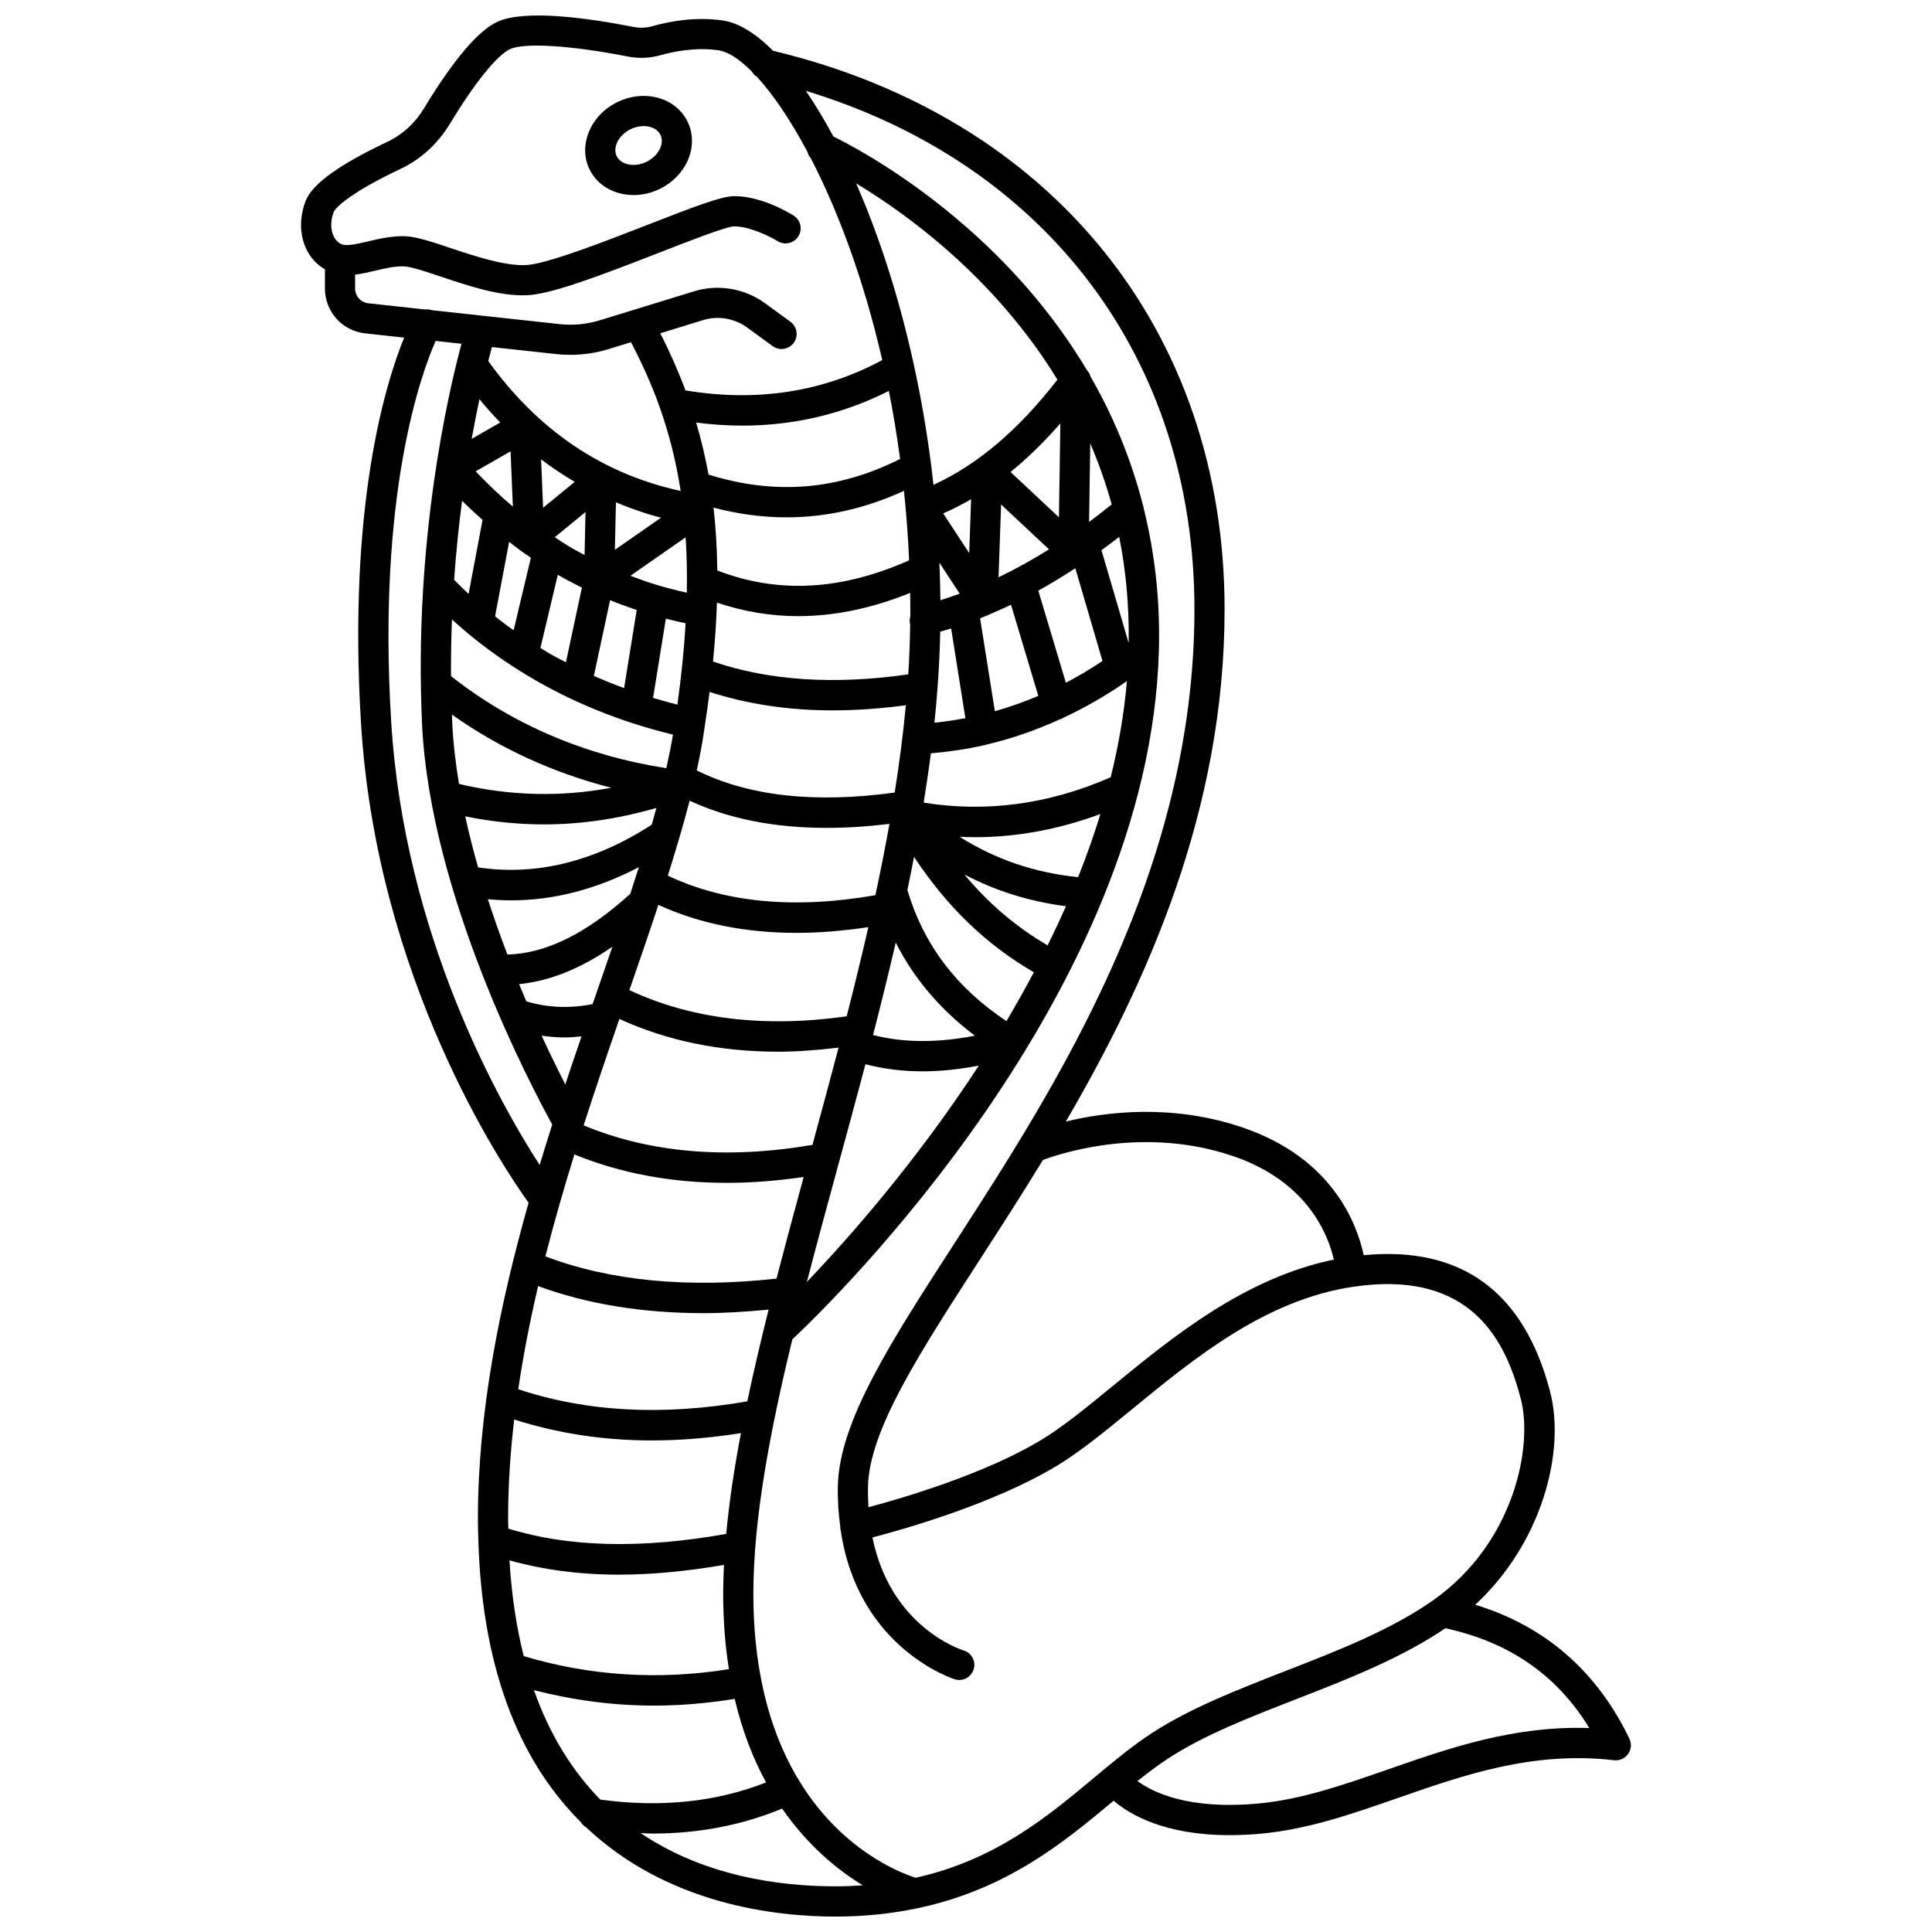 <?xml version="1.0" encoding="UTF-8"?>
<!-- Uploaded to: SVG Repo, www.svgrepo.com, Generator: SVG Repo Mixer Tools -->
<svg width="800px" height="800px" version="1.1" viewBox="144 144 512 512" xmlns="http://www.w3.org/2000/svg">
 <defs>
  <clipPath id="a">
   <path d="m223 148.09h354v503.81h-354z"/>
  </clipPath>
 </defs>
 <path d="m318.13 169.85c-3.414-0.859-7.144-0.441-10.504 1.195-7.164 3.488-10.48 11.488-7.394 17.836 2.113 4.352 6.699 6.812 11.676 6.812 2.289 0 4.664-0.52 6.918-1.617 3.359-1.637 5.992-4.305 7.422-7.523 1.512-3.406 1.5-7.164-0.031-10.312-1.531-3.144-4.477-5.477-8.086-6.391zm0.812 13.457c-0.656 1.48-1.973 2.781-3.609 3.578-3.144 1.531-6.762 0.844-7.906-1.5-1.141-2.344 0.555-5.617 3.699-7.148 1.113-0.543 2.316-0.824 3.465-0.824 0.543 0 1.074 0.062 1.574 0.188 0.777 0.195 2.184 0.734 2.863 2.137 0.684 1.402 0.238 2.836-0.086 3.57z"/>
 <g clip-path="url(#a)">
  <path d="m575.81 604.75c-8.676-17.957-22.402-29.855-40.852-35.48 17.551-16.238 24.027-40.441 19.816-56.539-6.918-26.469-23.535-38.578-49.379-36.09-1.707-8.055-8.082-25.562-31.781-33.738-18.816-6.492-36.484-4.273-47.156-1.68 21.672-37.168 42.07-82.602 42.07-135.75 0-73.766-45.812-130.36-119.64-148.01-4.602-4.594-9.082-7.383-13.164-8.008-7.231-1.113-14.195 0.18-18.762 1.465-1.691 0.473-3.356 0.547-4.949 0.238-12.57-2.469-29.062-4.699-36.219-1.375-5.109 2.367-11.672 10.117-19.5 23.027-2.344 3.867-5.66 6.894-9.598 8.75-17.445 8.242-20.84 13.16-21.875 16.141-1.617 4.68-1.34 9.34 0.789 13.129 1.105 1.965 2.688 3.492 4.5 4.551v5.094c0 6.106 4.578 11.207 10.648 11.867l10.348 1.129c-4.941 12.094-14.953 44.453-11.438 102.16 4.137 67.832 37.535 117.54 44.414 127.11-7.719 27.273-13.434 55.605-13.434 83.793 0 1.895 0.066 3.699 0.121 5.527 0 0.152-0.008 0.301 0.012 0.449 1.117 36.332 12.297 59.555 27.082 74.301 0.352 0.57 0.816 1.055 1.41 1.391 21.492 20.363 49.898 23.711 66.098 23.711 8.008 0 15.195-0.832 21.766-2.211 0.293-0.039 0.578-0.078 0.852-0.18 23.289-5.117 38.316-17.605 50.922-28.133 0.07-0.059 0.145-0.121 0.215-0.18 4.277 3.668 13.531 9.125 30.734 9.125 2.602 0 5.391-0.125 8.359-0.398 12.422-1.148 24.02-5.195 36.301-9.473 17.586-6.129 35.777-12.465 57.219-9.984 1.465 0.172 2.875-0.469 3.723-1.656 0.848-1.199 0.98-2.758 0.344-4.07zm-104.8-154.29c19.578 6.754 24.992 20.832 26.469 27.352-23.582 4.82-42.828 20.574-58.445 33.375-6.973 5.719-13.559 11.117-19.41 14.605-14.891 8.895-36.301 15.188-45.469 17.641-0.105-1.762-0.168-3.574-0.125-5.496 0.34-14.82 13.316-34.887 29.742-60.293 5.277-8.164 10.934-16.926 16.621-26.246 5.062-1.883 27.098-9.055 50.617-0.938zm-232.9-230v-3.684c1.762-0.211 3.551-0.625 5.301-1.035 2.629-0.621 5.34-1.262 7.688-1.148 1.887 0.09 5.871 1.418 9.719 2.707 6.859 2.293 15.289 5.199 22.578 4.949 6.32-0.172 18.551-4.758 35.125-11.223 7.926-3.09 17.793-6.938 19.953-7.035 4.051-0.082 9.785 2.769 11.582 3.902 1.875 1.176 4.336 0.609 5.512-1.254 1.176-1.867 0.617-4.332-1.246-5.508-0.852-0.535-8.348-5.137-15.582-5.137-0.172 0-0.344 0-0.512 0.008-3.293 0.102-10.379 2.805-22.613 7.578-11.402 4.441-27.016 10.531-32.438 10.68-5.664 0.18-13.566-2.445-19.828-4.543-4.961-1.66-8.879-2.969-11.863-3.109-3.453-0.141-6.898 0.641-9.914 1.352-2.531 0.598-5.144 1.219-6.617 0.895-0.918-0.199-1.785-0.914-2.375-1.961-0.574-1.02-1.363-3.238-0.199-6.59 0.449-1.309 4.738-5.394 17.73-11.527 5.359-2.527 9.863-6.621 13.027-11.836 6.59-10.879 12.578-18.324 16.02-19.918 3.844-1.773 16.125-1.004 31.32 1.973 2.844 0.551 5.75 0.426 8.645-0.387 3.117-0.875 9.277-2.203 15.395-1.258 2.441 0.375 5.434 2.305 8.727 5.598 0.328 0.586 0.797 1.07 1.379 1.434 4.18 4.559 8.766 11.246 13.312 19.773 0.172 0.637 0.449 1.234 0.906 1.719 7.094 13.703 13.996 31.879 18.969 53.555-15.785 8.469-33.305 11.176-52.156 8.027-1.891-5.09-4.113-10.117-6.664-15.137l11.312-3.481c3.965-1.227 8.34-0.492 11.695 1.957l6.766 4.93c1.789 1.305 4.281 0.906 5.586-0.875 1.301-1.785 0.906-4.285-0.879-5.586l-6.766-4.93c-5.383-3.922-12.391-5.09-18.754-3.141l-24.969 7.676c-3.481 1.074-7.09 1.418-10.719 1.02l-33.793-3.68c-0.617-0.219-1.242-0.293-1.867-0.203l-14.973-1.633c-2.008-0.215-3.519-1.898-3.519-3.914zm40.906 337.05c8.879 2.481 18.465 3.789 28.969 3.789 8.66 0 17.957-0.891 27.875-2.574-0.129 2.582-0.211 5.133-0.211 7.625 0 7.273 0.559 13.902 1.523 19.996-18.5 2.965-36.758 1.812-54.371-3.457-1.914-7.519-3.211-15.953-3.785-25.379zm57.441-7.008c-22.473 4.012-41.863 3.531-57.75-1.41-0.012-0.863-0.051-1.691-0.051-2.57 0-8.758 0.578-17.551 1.613-26.34 11.371 3.625 23.508 5.551 36.418 5.551 7.641 0 15.547-0.668 23.672-1.941-1.77 9.277-3.113 18.211-3.902 26.711zm-45.062-312.67c1.262 0.137 2.527 0.203 3.781 0.203 3.43 0 6.836-0.512 10.152-1.531l5.902-1.816c2.871 5.508 5.441 11.156 7.59 17.199 0 0.004 0.004 0.012 0.004 0.016 2.418 6.801 4.312 14.102 5.559 22.199-20.633-4.473-37.77-16.016-50.992-34.434 0.367-1.453 0.691-2.688 0.965-3.691zm58.383 245.02c-23.566 2.578-44.133 0.598-61.238-5.902 2.324-9.102 4.922-18.121 7.68-27.008 12.266 5.004 25.738 7.527 40.305 7.527 6.598 0 13.426-0.527 20.457-1.555-2.477 9.117-4.914 18.117-7.203 26.938zm-68.207-78.047c8.098-0.805 16.285-4.078 24.727-9.922-1.195 3.481-2.406 6.984-3.633 10.531-0.535 1.547-1.078 3.117-1.621 4.68-6.059 1.207-11.84 0.977-17.559-0.723-0.629-1.488-1.273-3.008-1.914-4.566zm147.4-110.22 7.199 24.582c-3.176 2.129-6.41 4.047-9.699 5.773l-7.309-24.41c3.269-1.812 6.539-3.809 9.809-5.945zm-17.039 9.684 7.234 24.148c-3.769 1.602-7.609 2.957-11.516 4.059l-3.91-24.605c0.551-0.215 1.105-0.477 1.66-0.703 0.031-0.008 0.062-0.004 0.098-0.012 0.348-0.098 0.664-0.266 0.965-0.445 1.816-0.773 3.641-1.57 5.469-2.441zm-43.551 109.07c-21.922 3.074-41.25 0.727-57.586-6.953 2.668-7.703 5.262-15.246 7.684-22.586 10.797 4.938 23.012 7.418 36.535 7.418 6.106 0 12.484-0.516 19.109-1.523-1.797 7.863-3.727 15.754-5.742 23.645zm7.609-32.105c-21.422 3.746-39.891 1.996-55.008-5.184 1.074-3.394 2.094-6.734 3.051-10.004 0.016-0.062 0.043-0.121 0.055-0.184 0.957-3.285 1.859-6.519 2.668-9.664 10.336 4.785 22.484 7.199 36.324 7.199 5.301 0 10.852-0.359 16.641-1.062-1.121 6.266-2.375 12.57-3.731 18.898zm-100.79-73.891 3.727-19.742c0.848 0.652 1.691 1.32 2.555 1.941 0.23 0.227 0.488 0.418 0.777 0.586 0.805 0.57 1.617 1.125 2.43 1.676l-4.574 19.234c-1.68-1.188-3.309-2.426-4.914-3.695zm-3.312-25.566-3.703 19.621c-1.312-1.211-2.574-2.481-3.836-3.746 0.523-7.453 1.258-14.473 2.106-20.941 1.773 1.766 3.598 3.426 5.434 5.066zm83.656 25.508c9.652 0 19.559-2.07 29.648-6.156 0.031 1.773 0.066 3.543 0.066 5.344 0 0.309-0.016 0.625-0.016 0.938-0.168 0.637-0.238 1.301-0.066 1.98 0.008 0.027 0.023 0.043 0.031 0.07-0.055 4.383-0.215 8.797-0.504 13.254-19.59 2.809-36.957 1.664-51.75-3.402 0.535-5.41 0.883-10.609 1.047-15.613 7.027 2.359 14.211 3.586 21.543 3.586zm25.562 46.75c-21.188 2.91-38.797 0.941-52.449-5.867 0.609-2.812 1.156-5.562 1.586-8.219 0.184-1.137 0.332-2.219 0.504-3.34 0.004-0.016 0.016-0.031 0.02-0.047 0.008-0.031-0.004-0.062 0.004-0.102 0.477-3.094 0.898-6.125 1.273-9.086 9.926 3.188 20.777 4.883 32.582 4.883 6.231 0 12.719-0.465 19.434-1.355-0.711 7.629-1.719 15.348-2.953 23.133zm-55.094-52.969c-2.582-0.578-5.141-1.215-7.641-1.965-2.473-0.738-4.898-1.598-7.305-2.512l14.641-10.199c0.301 4.617 0.402 9.496 0.305 14.676zm-27.09-9.992c-1.133-0.602-2.269-1.184-3.375-1.824-1.539-0.887-3.023-1.91-4.527-2.883l8.152-6.68zm-7.094 5.258c2.086 1.199 4.223 2.32 6.387 3.387l-4.234 19.781c-1.195-0.629-2.434-1.211-3.586-1.867-1.078-0.613-2.121-1.277-3.176-1.918zm13.852 6.719c2.32 0.945 4.676 1.812 7.059 2.606l-3.344 20.695c-2.731-1.008-5.398-2.082-8.008-3.242zm14.785 4.894c1.73 0.449 3.473 0.852 5.231 1.227-0.387 6.68-1.098 13.848-2.172 21.566-2.184-0.555-4.328-1.152-6.449-1.797zm72.707 3.449c0.965-0.273 1.93-0.527 2.894-0.828l3.773 23.754c-2.707 0.52-5.445 0.918-8.211 1.207 0.855-8.137 1.379-16.188 1.543-24.133zm0.043-8.328c-0.027-2.684-0.094-5.352-0.191-7.996 0-0.109-0.004-0.207-0.012-0.316-0.02-0.547-0.039-1.094-0.062-1.645l5.379 8.215c-1.707 0.621-3.414 1.215-5.113 1.742zm-8.285-10.574c-18.016 8.008-34.707 8.895-50.836 2.695-0.066-5.766-0.383-11.312-1.004-16.656 6.5 1.707 12.957 2.57 19.344 2.57 10.582 0 20.98-2.359 31.125-7.031 0.629 5.977 1.086 12.121 1.371 18.422zm-77.98-2.781 0.281-12.586c3.863 1.59 7.812 3.012 11.949 4.066zm-19.016-11.156-0.535-12.828c2.863 2.191 5.844 4.164 8.914 5.965zm-8.625-14.941 0.609 14.629c-3.414-2.859-6.688-6.019-9.863-9.34zm-15.535 44.543c1.484 1.344 2.977 2.676 4.504 3.93 3.793 3.133 7.836 6.074 12.012 8.766 0.07 0.043 0.137 0.098 0.207 0.141 1.949 1.25 3.93 2.445 5.949 3.59 2.766 1.574 5.676 3.086 8.629 4.496 5.168 2.445 10.633 4.625 16.246 6.477 3.57 1.176 7.277 2.195 11.023 3.125-0.465 2.852-1.078 5.844-1.758 8.898-21.586-3.387-40.762-11.57-57.055-24.398-0.039-5.137 0.051-10.152 0.242-15.023zm95.535 139.25c-22.754 3.871-43.117 2.125-60.637-5.176 3.09-9.602 6.305-19.016 9.477-28.199 12.559 5.762 26.629 8.68 42.09 8.68 5.168 0 10.531-0.438 15.996-1.082-2.266 8.617-4.598 17.219-6.926 25.777zm16.148-29.484c0-0.004 0-0.004 0.004-0.008 2.074-8.047 4.062-16.094 5.922-24.129 4.84 9.602 11.883 17.832 20.973 24.684-10.039 1.934-18.965 1.883-26.996-0.184 0.035-0.121 0.066-0.242 0.098-0.363zm15.234-74.281c4.773-0.41 9.484-1.098 14.102-2.152 0.078-0.008 0.152-0.004 0.23-0.016 0.141-0.023 0.25-0.109 0.387-0.145 6.707-1.57 13.223-3.84 19.566-6.746 0.062-0.016 0.129-0.008 0.195-0.027 0.242-0.07 0.426-0.23 0.641-0.344 5.769-2.707 11.395-5.914 16.832-9.719-0.734 8.594-2.219 17.113-4.297 25.492-16.32 7.148-32.969 9.395-49.566 6.719 0.707-4.375 1.355-8.73 1.91-13.062zm52.352-29.457-7.141-24.383c1.566-1.141 3.137-2.301 4.699-3.516 1.73 8.66 2.644 17.934 2.516 27.844-0.023 0.016-0.047 0.031-0.074 0.055zm-34.414-17.199 0.676-19.289 12.695 11.883c-4.461 2.797-8.922 5.266-13.371 7.406zm3.176-27.906c4.516-3.652 8.902-7.977 13.203-12.859l-0.375 24.867zm-10.949 21.5-6.894-10.52c2.504-1.105 4.969-2.344 7.394-3.758zm-18.316-24.957c-16.484 8.289-33.148 9.645-50.766 4.148-0.855-4.703-1.957-9.285-3.285-13.785 4.121 0.52 8.188 0.809 12.191 0.809 13.738 0 26.75-3.078 38.883-9.195 1.145 5.781 2.141 11.809 2.977 18.023zm-111.48-15.836c1.77 2.176 3.621 4.211 5.508 6.184l-7.566 4.328c0.695-3.867 1.391-7.375 2.059-10.512zm34.926 102.98c-13.449 2.508-26.949 2.156-40.34-1.02-0.91-5.469-1.547-10.926-1.797-16.266-0.031-0.703-0.051-1.398-0.078-2.102 12.648 8.945 26.781 15.422 42.215 19.387zm-17.816 9.707c9.945 0 19.891-1.508 29.785-4.367-0.398 1.473-0.797 2.938-1.227 4.441-15.223 9.836-30.676 13.617-46.02 11.316-1.277-4.449-2.426-8.973-3.414-13.523 6.941 1.414 13.91 2.133 20.875 2.133zm-8.695 20.129c11.348 0 22.664-2.973 33.832-8.797-0.738 2.332-1.496 4.684-2.277 7.07-11.629 10.547-22.34 15.816-32.559 16.09-1.793-4.684-3.539-9.602-5.18-14.664 2.055 0.195 4.121 0.301 6.184 0.301zm14.152 36.328c1.488 0 2.988-0.137 4.488-0.289-1.441 4.207-2.879 8.453-4.305 12.746-1.75-3.426-3.91-7.805-6.269-12.922 2.012 0.289 4.039 0.465 6.086 0.465zm-7.012 65.891c12.938 4.766 27.598 7.172 43.836 7.172 5.547 0 11.336-0.371 17.242-0.934-2.078 8.297-3.984 16.406-5.644 24.305-22.293 3.906-42.672 2.816-60.703-3.211 1.348-9.145 3.141-18.27 5.269-27.332zm79.348-31.402c2.481-9.086 4.969-18.227 7.391-27.387 4.812 1.242 9.855 1.883 15.195 1.883 4.707 0 9.668-0.543 14.844-1.512-16.691 25.609-34.672 45.918-45.562 57.328 2.566-9.902 5.328-20.035 8.133-30.312zm44.754-38.824c-13.281-8.832-21.922-20.227-26.25-34.727 0.617-2.934 1.203-5.867 1.766-8.789 8.742 13.254 19.219 23.336 31.75 30.578-2.336 4.418-4.766 8.734-7.266 12.938zm10.914-20.062c-8.277-4.844-15.609-11.035-22.059-18.789 8.332 4.387 17.27 7.156 26.918 8.41-1.551 3.512-3.172 6.969-4.859 10.379zm8.086-18.074c-11.496-1.176-21.883-4.695-31.398-10.699 1.34 0.059 2.68 0.105 4.019 0.105 11.164 0 22.293-2.074 33.289-6.137-1.738 5.66-3.723 11.242-5.91 16.73zm2.902-94.141 0.312-20.82c2.184 5.117 4.113 10.488 5.676 16.18-2 1.605-3.992 3.164-5.988 4.641zm-41.246-9.836c-0.176-1.602-0.348-3.207-0.547-4.789-0.008-0.098-0.023-0.188-0.039-0.285-1.156-9.113-2.684-17.906-4.508-26.301-0.004-0.051-0.023-0.098-0.031-0.148-3.973-18.277-9.348-34.676-15.363-48.367 13.496 8.133 36.844 25.031 53.352 52.027-10.395 13.359-21.199 22.562-32.863 27.863zm-143.71 62.637c-3.668-60.125 7.941-92.039 11.785-100.77l6.856 0.746c-3.531 13.141-12.684 52.527-10.453 100.75 2.113 45.559 29.219 96.602 34.5 106.16-1.133 3.551-2.242 7.125-3.332 10.723-10.578-16.355-35.902-60.934-39.355-117.61zm37.844 256.79c10.441 2.676 21.07 4.09 31.824 4.09 7.078 0 14.211-0.621 21.375-1.781 2.023 8.594 4.922 15.922 8.312 22.141-13.18 5.195-27.914 6.727-43.918 4.551-7.137-7.273-13.262-16.73-17.594-29zm28.27 37.875c1.055 0.031 2.133 0.125 3.176 0.125 12.25 0 23.73-2.231 34.324-6.617 6.871 9.938 14.828 16.332 21.363 20.336-2.344 0.16-4.742 0.266-7.254 0.266-15.023-0.004-34.758-2.738-51.609-14.109zm72.891 11.84c-3.953-1.246-19.129-7.047-30.348-24.844-0.016-0.035-0.008-0.07-0.023-0.109-0.07-0.152-0.199-0.25-0.289-0.391-6.984-11.293-12.355-27.305-12.355-49.934 0-19.578 4.293-42.574 10.332-67.41 10.121-9.492 94.766-91.574 97.141-182.72 0.355-13.637-1.195-26.109-4.043-37.551-0.039-0.352-0.113-0.684-0.246-1.016-3.238-12.598-8.082-23.887-13.863-33.91-0.066-0.234-0.133-0.461-0.234-0.672-0.113-0.227-0.258-0.426-0.41-0.629-0.125-0.164-0.215-0.336-0.363-0.48-23.02-38.609-59.418-58.016-67.117-61.797-2.391-4.465-4.836-8.512-7.297-12.094 63.852 19.418 102.99 71.086 102.99 137.39 0 69.652-36.688 126.4-63.473 167.84-17.113 26.469-30.629 47.379-31.023 64.449-0.094 3.961 0.195 7.547 0.648 10.949 0.012 0.23-0.031 0.457 0.02 0.691 0.016 0.074 0.07 0.129 0.094 0.203 4.613 31.379 29.992 39.375 30.277 39.457 0.379 0.113 0.758 0.164 1.137 0.164 1.719 0 3.297-1.121 3.82-2.852 0.637-2.106-0.562-4.336-2.668-4.977-0.914-0.277-19.344-6.281-24.164-29.941 8.934-2.332 32.039-8.945 48.523-18.781 6.359-3.793 13.168-9.375 20.375-15.285 16.551-13.566 35.301-28.938 58.523-32.371 31.605-4.676 40.496 14.742 44.41 29.75 3.273 12.523-1.766 38.055-22.969 53.137-0.012 0.008-0.023 0.02-0.035 0.027-0.016 0.012-0.031 0.023-0.047 0.035-11.191 7.93-25.461 13.484-39.262 18.855-12.363 4.809-25.145 9.785-35.379 16.422-5.273 3.418-10.266 7.59-15.551 12.004-12.363 10.32-26.02 21.672-47.133 26.395zm125.23-28.738c-11.805 4.109-22.953 7.996-34.402 9.059-18.367 1.711-27.871-2.875-32.047-5.945 2.766-2.215 5.496-4.285 8.246-6.066 9.547-6.195 21.391-10.801 33.926-15.684 13.656-5.309 27.723-10.828 39.43-18.75 16.93 3.695 29.504 12.352 38.137 26.445-19.902-0.656-36.867 5.211-53.289 10.941z"/>
 </g>
</svg>
